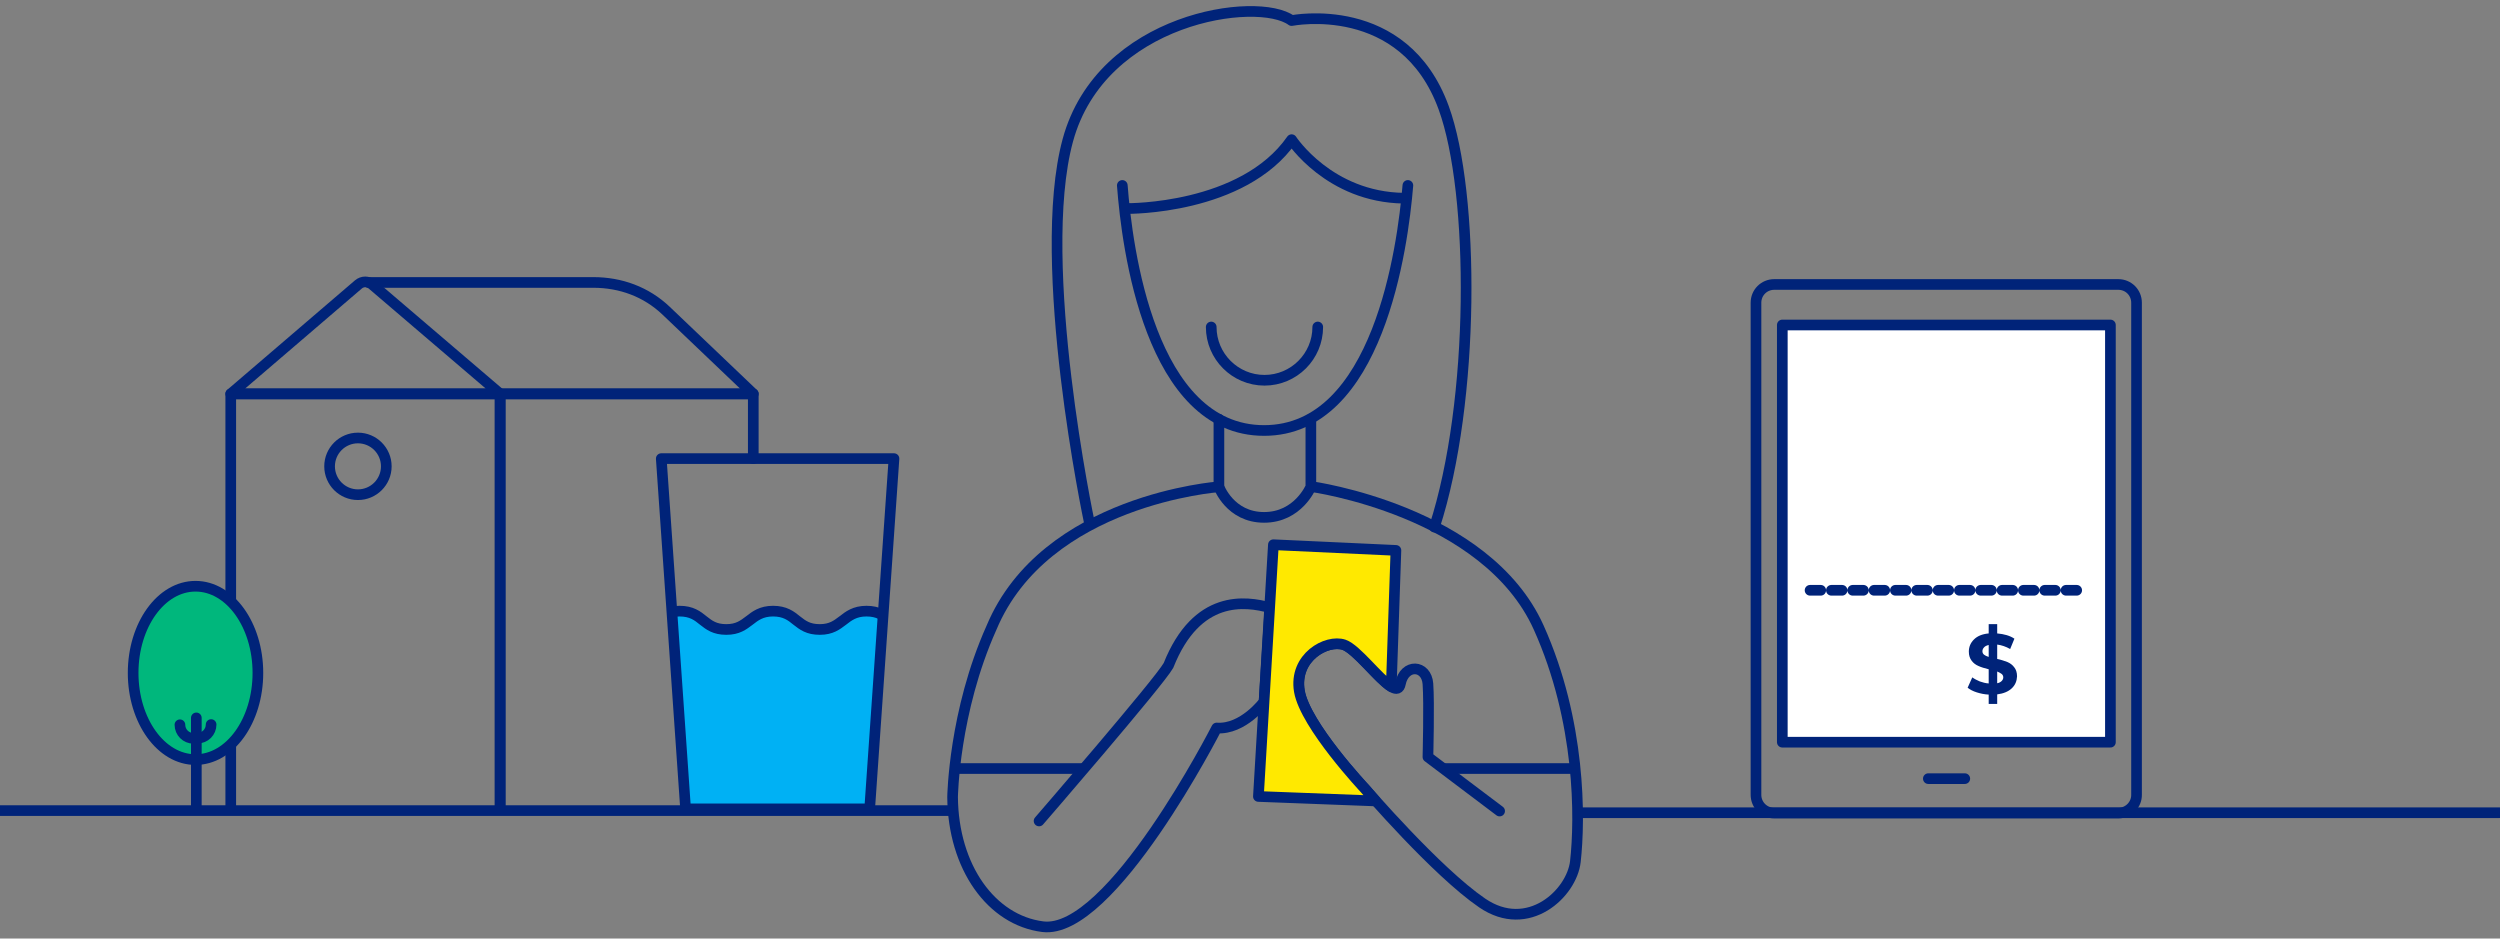 <svg width="1172" height="440" viewBox="0 0 1172 440" fill="none" xmlns="http://www.w3.org/2000/svg">
<rect x="0" y="0" width="1172" height="440" fill="#808080" stroke="none"/>
<g clip-path="url(#clip0)">
<g clip-path="url(#clip1)">
<path d="M989.36 152.349H835.549V347.936H989.36V152.349Z" fill="white" stroke="#002379" stroke-width="5" stroke-miterlimit="10" stroke-linecap="round" stroke-linejoin="round"/>
<path d="M904.004 365.026H921.094" stroke="#002379" stroke-width="5" stroke-miterlimit="10" stroke-linecap="round" stroke-linejoin="round"/>
<path d="M943.122 322.681C941.508 324.2 939.229 325.149 936.286 325.529V329.992H932.298V325.624C930.304 325.529 928.5 325.149 926.696 324.58C924.892 324.01 923.468 323.25 922.424 322.396L924.608 317.554C925.652 318.313 926.791 318.883 928.121 319.453C929.45 319.927 930.874 320.307 932.298 320.402V313.756C930.399 313.281 928.785 312.807 927.551 312.237C926.222 311.667 925.177 310.908 924.323 309.768C923.468 308.629 922.993 307.3 922.993 305.496C922.993 303.312 923.753 301.413 925.367 299.799C926.981 298.185 929.26 297.235 932.298 296.951V292.583H936.286V296.951C939.514 297.235 942.267 297.995 944.356 299.419L942.362 304.261C940.368 303.122 938.375 302.457 936.286 302.173V308.914C938.185 309.294 939.704 309.863 941.033 310.338C942.362 310.908 943.407 311.667 944.261 312.806C945.116 313.851 945.59 315.275 945.59 317.079C945.496 319.263 944.736 321.162 943.122 322.681ZM930.114 306.92C930.589 307.3 931.349 307.679 932.298 307.964V302.363C931.254 302.647 930.589 302.932 930.114 303.502C929.64 303.977 929.355 304.641 929.355 305.306C929.355 305.97 929.64 306.54 930.114 306.92ZM938.375 319.263C938.849 318.788 939.134 318.218 939.134 317.554C939.134 316.889 938.849 316.319 938.375 315.94C937.9 315.56 937.14 315.18 936.286 314.8V320.307C937.235 320.117 937.9 319.738 938.375 319.263Z" fill="#002379"/>
<path d="M848.557 276.727H976.353" stroke="#002379" stroke-width="5" stroke-miterlimit="10" stroke-linecap="round" stroke-linejoin="round" stroke-dasharray="5 5"/>
<path d="M0 380H446" stroke="#002379" stroke-width="5" stroke-miterlimit="10" stroke-linecap="round" stroke-linejoin="round"/>
<path d="M741 381H1172" stroke="#002379" stroke-width="5" stroke-miterlimit="10" stroke-linecap="round" stroke-linejoin="round"/>
<path d="M526.138 86.932C528.322 115.985 539.146 201.815 592.6 201.815C646.054 201.815 657.637 115.985 660.011 86.932" stroke="#002379" stroke-width="5" stroke-miterlimit="10" stroke-linecap="round" stroke-linejoin="round"/>
<path d="M617.761 153.298C617.761 167.065 606.557 178.269 592.79 178.269C579.023 178.269 567.819 167.065 567.819 153.298" stroke="#002379" stroke-width="5" stroke-miterlimit="10" stroke-linecap="round" stroke-linejoin="round"/>
<path d="M571.427 196.499V228.21C571.427 228.21 576.649 242.547 592.6 242.547C608.551 242.547 614.532 228.21 614.532 228.21V196.499" stroke="#002379" stroke-width="5" stroke-miterlimit="10" stroke-linecap="round" stroke-linejoin="round"/>
<path d="M571.427 228.21C571.427 228.21 489.964 234.097 464.804 294.292C447.144 333.694 446.574 373.666 446.574 373.666C446.859 406.612 464.804 431.393 488.825 434.431C520.821 438.514 570.383 341.29 570.383 341.29C582.821 342.145 592.6 328.947 592.6 328.947L595.353 284.893C583.96 281.759 561.078 278.531 547.786 311.952C543.323 319.927 487.116 384.87 487.116 384.87" stroke="#002379" stroke-width="5" stroke-miterlimit="10" stroke-linecap="round" stroke-linejoin="round"/>
<path d="M528.512 97.755C528.512 97.755 582.631 98.325 605.513 65.474C605.513 65.474 623.078 92.439 658.113 92.913" stroke="#002379" stroke-width="5" stroke-miterlimit="10" stroke-linecap="round" stroke-linejoin="round"/>
<path d="M510.662 244.826C510.662 244.826 484.932 123.391 500.598 65.759C516.264 8.127 589.657 -2.032 605.513 9.646C605.513 9.646 658.112 -0.893 676.817 50.568C691.343 90.445 691.628 188.048 672.449 247.104" stroke="#002379" stroke-width="5" stroke-miterlimit="10" stroke-linecap="round" stroke-linejoin="round"/>
<path d="M448.093 360.279H506.959" stroke="#002379" stroke-width="5" stroke-miterlimit="10" stroke-linecap="round" stroke-linejoin="round"/>
<path d="M737.677 360.279H677.861" stroke="#002379" stroke-width="5" stroke-miterlimit="10" stroke-linecap="round" stroke-linejoin="round"/>
<path d="M703.022 380.218L669.411 354.867C669.411 354.867 670.076 329.612 669.411 320.592C668.746 311.572 658.397 310.908 656.498 320.592C654.6 330.276 638.079 304.926 630.104 302.268C622.128 299.609 606.557 308.059 609.216 324.01C611.874 339.961 639.883 369.679 639.883 369.679C639.883 369.679 673.304 408.606 694.856 423.323C716.409 438.039 736.822 418.86 738.531 403.954C740.81 383.826 741.095 338.157 721.346 294.197C696.66 239.319 614.723 228.115 614.723 228.115" stroke="#002379" stroke-width="5" stroke-miterlimit="10" stroke-linecap="round" stroke-linejoin="round"/>
<path d="M639.788 369.679C639.788 369.679 611.874 339.961 609.12 324.01C606.462 308.059 622.033 299.609 630.008 302.268C635.895 304.261 646.244 318.313 652.226 321.921L654.409 258.023L596.967 255.365L589.941 373.382L644.63 375.47H644.82C641.687 371.862 639.788 369.679 639.788 369.679Z" fill="#FFE900" stroke="#002379" stroke-width="5" stroke-miterlimit="10" stroke-linecap="round" stroke-linejoin="round"/>
<path d="M172.741 132.41H278.13C290.948 132.41 302.911 136.778 312.216 145.608L353.137 184.63H234.456" stroke="#002379" stroke-width="5" stroke-miterlimit="10" stroke-linecap="round" stroke-linejoin="round"/>
<path d="M234.455 379.268V184.63H108.178V379.268" stroke="#002379" stroke-width="5" stroke-miterlimit="10" stroke-linecap="round" stroke-linejoin="round"/>
<path d="M108.178 184.63H234.455L174.45 133.36C172.551 131.746 169.893 131.746 167.994 133.36L108.178 184.63Z" stroke="#002379" stroke-width="5" stroke-miterlimit="10" stroke-linecap="round" stroke-linejoin="round"/>
<path d="M353.137 215.013V184.63H234.456V379.268" stroke="#002379" stroke-width="5" stroke-miterlimit="10" stroke-linecap="round" stroke-linejoin="round"/>
<path d="M167.804 231.913C175.145 231.913 181.096 225.962 181.096 218.621C181.096 211.28 175.145 205.328 167.804 205.328C160.463 205.328 154.512 211.28 154.512 218.621C154.512 225.962 160.463 231.913 167.804 231.913Z" stroke="#002379" stroke-width="5" stroke-miterlimit="10" stroke-linecap="round" stroke-linejoin="round"/>
<path d="M91.658 356.102C107.808 356.102 120.901 337.908 120.901 315.465C120.901 293.022 107.808 274.828 91.658 274.828C75.507 274.828 62.415 293.022 62.415 315.465C62.415 337.908 75.507 356.102 91.658 356.102Z" fill="#00B77C" stroke="#002379" stroke-width="5" stroke-miterlimit="10" stroke-linecap="round" stroke-linejoin="round"/>
<path d="M92.038 336.543V379.268" stroke="#002379" stroke-width="5" stroke-miterlimit="10" stroke-linecap="round" stroke-linejoin="round"/>
<path d="M90.709 346.132C87.195 346.132 84.347 343.284 84.347 339.771" stroke="#002379" stroke-width="5" stroke-miterlimit="10" stroke-linecap="round" stroke-linejoin="round"/>
<path d="M98.969 339.676C98.969 343.189 96.12 346.037 92.607 346.037" stroke="#002379" stroke-width="5" stroke-miterlimit="10" stroke-linecap="round" stroke-linejoin="round"/>
<path d="M993.158 381.167H831.751C827.004 381.167 823.206 377.369 823.206 372.622V141.905C823.206 137.158 827.004 133.36 831.751 133.36H993.063C997.81 133.36 1001.61 137.158 1001.61 141.905V372.527C1001.7 377.274 997.81 381.167 993.158 381.167Z" stroke="#002379" stroke-width="5" stroke-miterlimit="10" stroke-linecap="round" stroke-linejoin="round"/>
</g>
<mask id="mask0" mask-type="alpha" maskUnits="userSpaceOnUse" x="310" y="215" width="110" height="165">
<path d="M407.7 379.2H321.4L310 215H419.1L407.7 379.2Z" fill="#C4C4C4"/>
</mask>
<g mask="url(#mask0)">
<path d="M274.8 286.5C280.4 286.5 283.2 288.7 285.9 290.9C288.7 293.1 291.3 295.1 296.7 295.1C302.1 295.1 304.7 293 307.5 290.9C310.2 288.8 313.1 286.5 318.6 286.5C324.2 286.5 327 288.7 329.7 290.9C332.5 293.1 335.1 295.1 340.5 295.1C345.9 295.1 348.5 293 351.3 290.9C354 288.8 356.9 286.5 362.4 286.5C368 286.5 370.8 288.7 373.5 290.9C376.3 293.1 378.9 295.1 384.3 295.1C389.7 295.1 392.3 293 395.1 290.9C397.8 288.8 400.7 286.5 406.2 286.5C411.8 286.5 414.6 288.7 417.3 290.9C420.1 293.1 422.7 295.1 428.1 295.1C433.5 295.1 436.1 293 438.9 290.9C441.6 288.8 444.5 286.5 450 286.5C455.6 286.5 458.4 288.7 461.1 290.9C463.9 293.1 466.5 295.1 471.9 295.1V415.1H274.8V286.5Z" fill="#00B1F4" stroke="#002379" stroke-width="5" stroke-miterlimit="10" stroke-linecap="round" stroke-linejoin="round"/>
</g>
<path d="M407.7 379.2H321.4L310 215H419.1L407.7 379.2Z" stroke="#002379" stroke-width="5" stroke-miterlimit="10" stroke-linecap="round" stroke-linejoin="round"/>
</g>
<defs>
<clipPath id="clip0">
<rect width="1172" height="440" fill="white"/>
</clipPath>
<clipPath id="clip1">
<rect width="1175" height="434" fill="white" transform="translate(-3 3)"/>
</clipPath>
</defs>
</svg>
